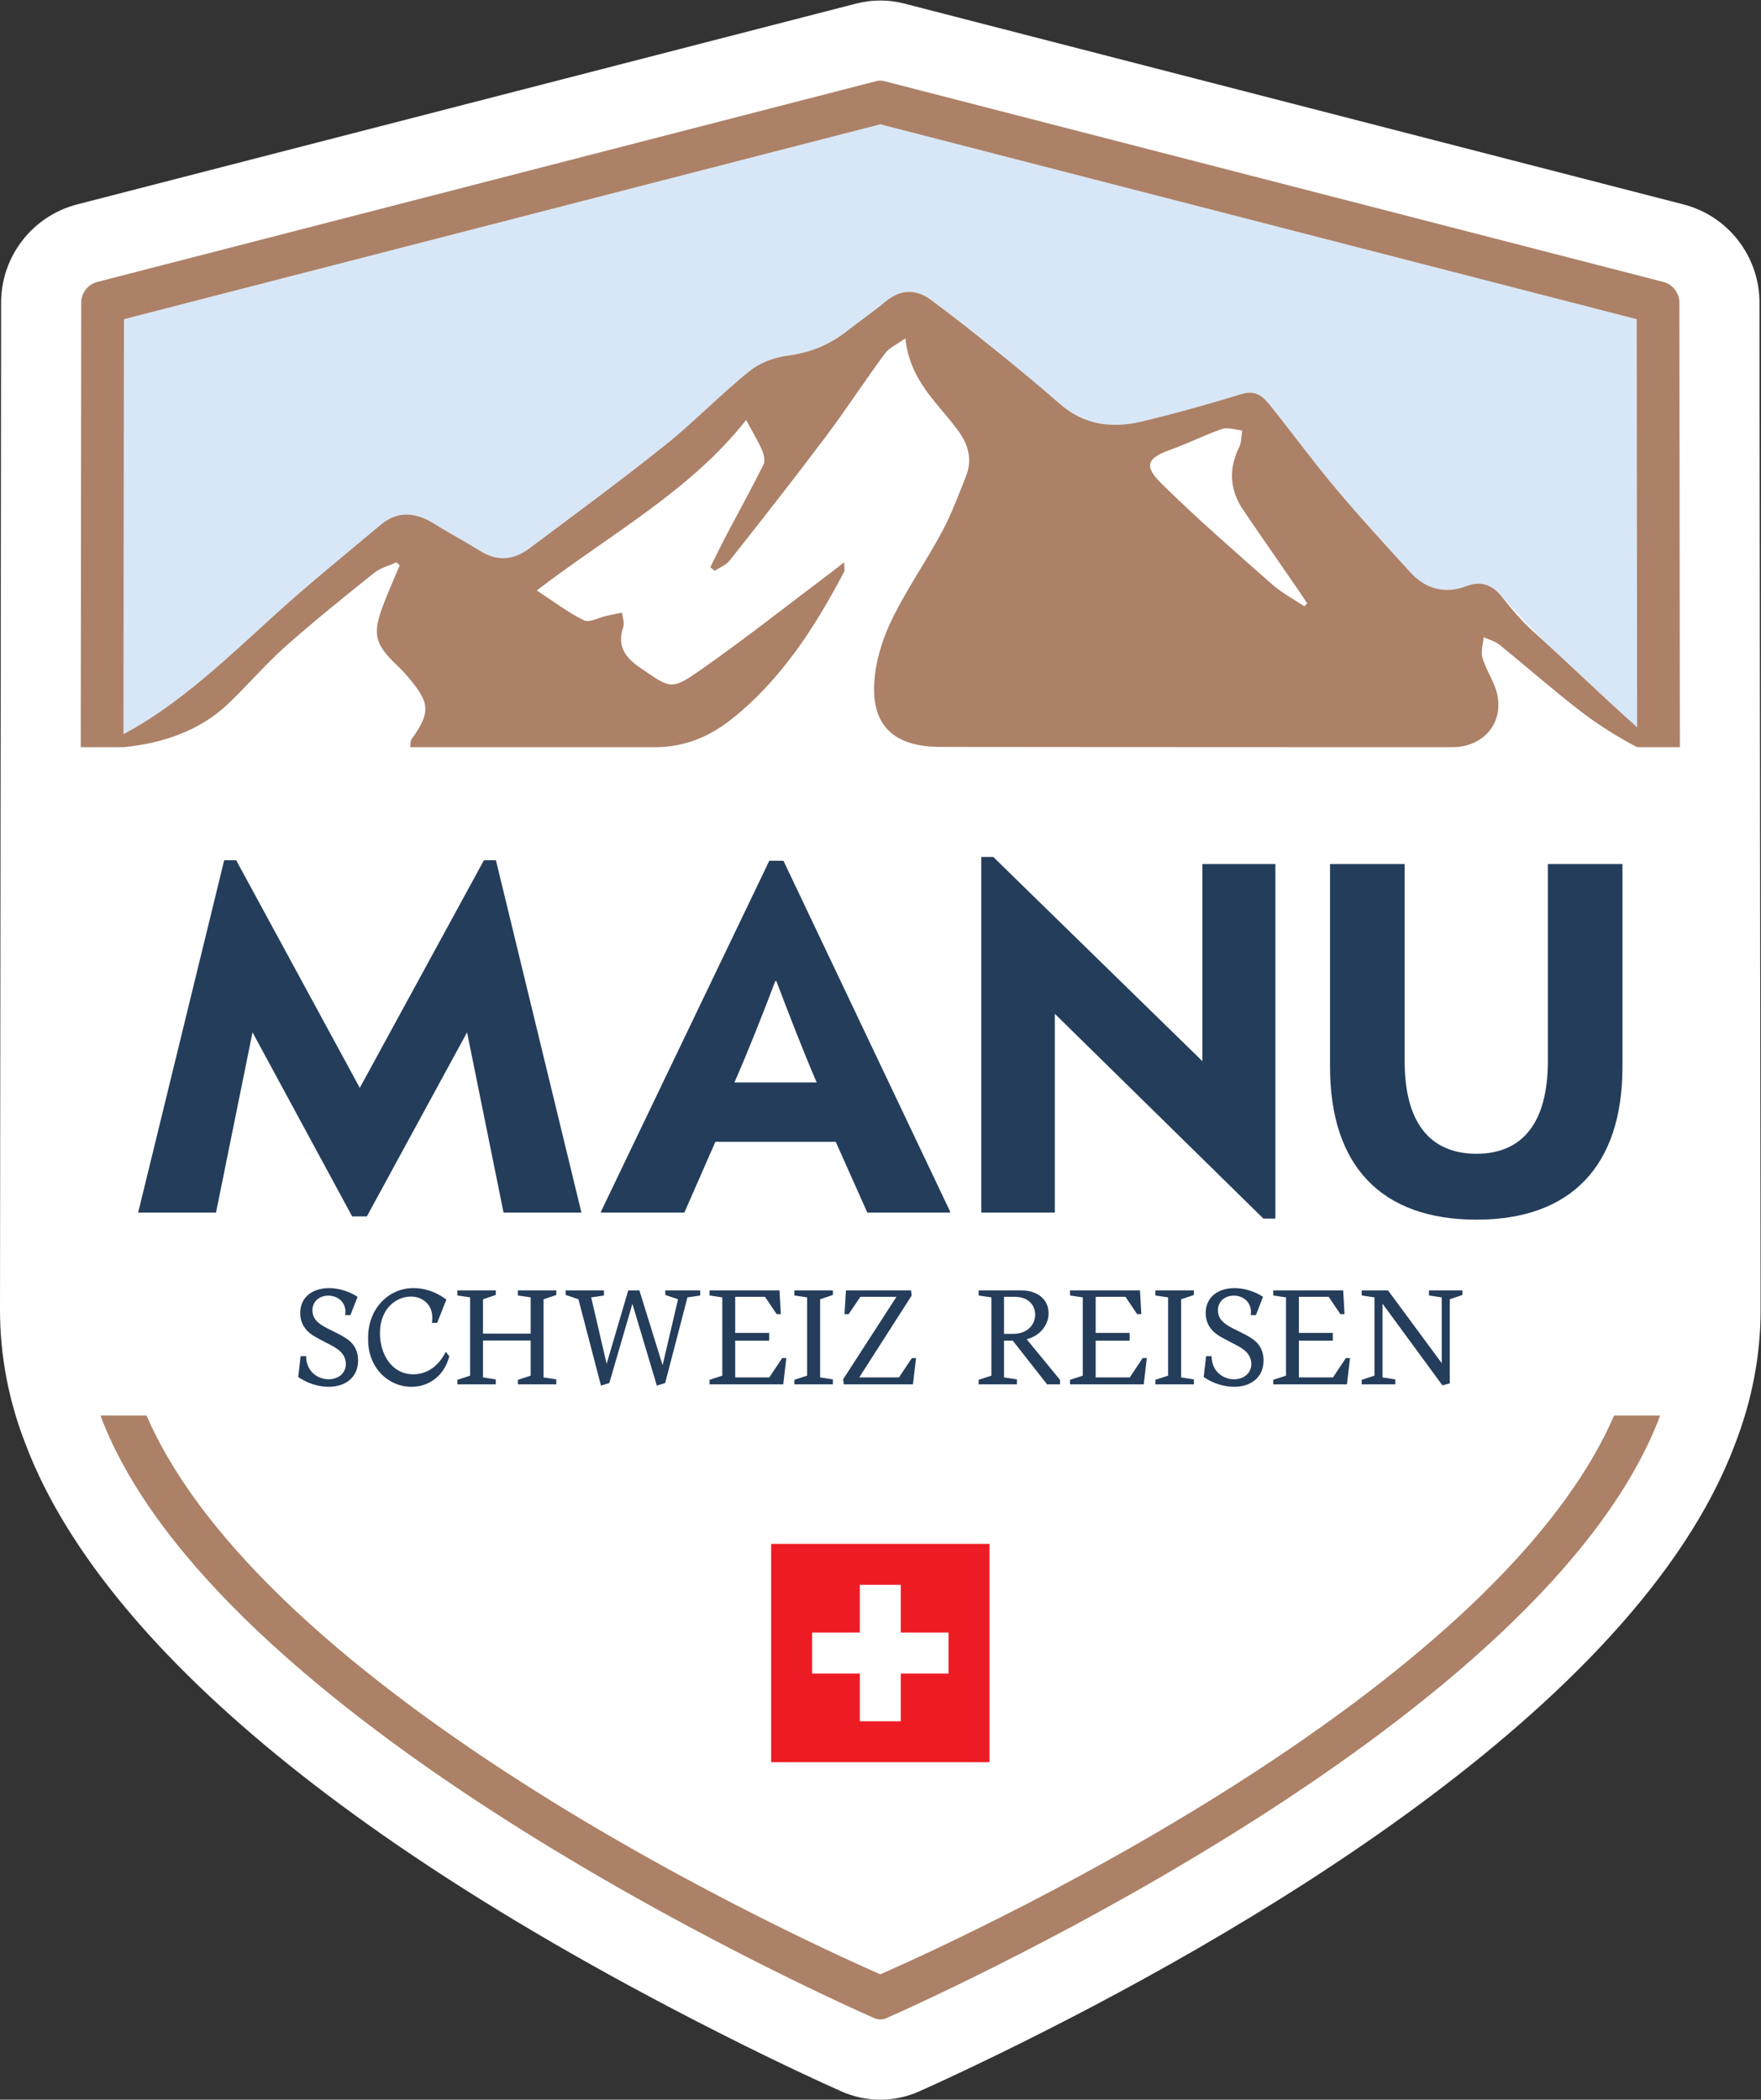 <?xml version="1.0" encoding="UTF-8" standalone="no"?>
<svg
   xmlns:dc="http://purl.org/dc/elements/1.1/"
   xmlns:cc="http://creativecommons.org/ns#"
   xmlns:rdf="http://www.w3.org/1999/02/22-rdf-syntax-ns#"
   xmlns:svg="http://www.w3.org/2000/svg"
   xmlns="http://www.w3.org/2000/svg"
   viewBox="0 0 219.747 261.987"
   height="261.987"
   width="219.747"
   xml:space="preserve"
   id="svg2"
   version="1.1"><rect x="0" y="0" width="219.747" height="261.987" fill="#333333" stroke="none"/><defs
     id="defs6" /><g
     transform="matrix(1.333,0,0,-1.333,0,261.987)"
     id="g10"><g
       transform="scale(0.1)"
       id="g12"><path
         id="path14"
         style="fill:#ffffff;fill-opacity:1;fill-rule:nonzero;stroke:none"
         d="m 1647.09,1682.21 c -0.05,43.34 -29.39,81.13 -71.29,91.88 l -729.655,188.06 c -14.465,3.7 -29.758,3.7 -44.336,-0.02 L 72.41,1774.11 C 30.441,1763.34 1.094,1725.55 1.043,1682.21 1.043,1682.21 0,749.781 0,739.07 0,696.488 8.113,654.121 23.781,614.039 70.996,488.469 222.078,290.84 673.633,62.391 730.605,33.48 772.52,14.488 787.891,7.66 799.395,2.559 811.738,0 824.07,0 c 12.422,0 24.836,2.59 36.391,7.762 22.019,9.867 46.836,21.508 71.766,33.66 l 3.972,1.93 C 1152.82,149.09 1530.27,363.84 1624.03,613.211 c 16,41.051 24.1,83.391 24.1,125.859 0,10.711 -1.04,943.14 -1.04,943.14" /><path
         id="path16"
         style="fill:#243d5b;fill-opacity:1;fill-rule:nonzero;stroke:none"
         d="M 453.035,1160.18 336.805,947.102 221.082,1160.18 H 209.867 L 129.324,830.359 h 72.895 l 34.16,168.735 93.289,-172.305 h 13.762 l 93.8,172.305 34.157,-168.735 h 72.902 L 464.25,1160.18 h -11.215" /><path
         id="path18"
         style="fill:#243d5b;fill-opacity:1;fill-rule:nonzero;stroke:none"
         d="m 687.531,952.199 c 12.746,29.059 27.02,65.251 38.235,94.821 h 1.019 C 738,1017.45 751.762,981.766 764.512,952.199 Z M 720.156,1159.68 562.633,831.379 v -1.02 h 78 l 29.055,66.27 h 112.664 l 29.57,-66.27 h 77.48 v 1.02 L 733.414,1159.68 h -13.258" /><path
         id="path20"
         style="fill:#243d5b;fill-opacity:1;fill-rule:nonzero;stroke:none"
         d="M 1125.59,972.074 929.832,1163.24 H 918.617 V 830.359 h 68.828 V 1016.43 L 1182.69,824.75 h 11.21 v 331.87 h -68.31 V 972.074" /><path
         id="path22"
         style="fill:#243d5b;fill-opacity:1;fill-rule:nonzero;stroke:none"
         d="M 1448.99,1156.62 V 972.074 c 0,-57.094 -23.46,-86.652 -66.79,-86.652 -43.84,0 -67.28,29.558 -67.28,86.652 v 184.546 h -69.85 V 966.977 c 0,-93.286 48.43,-143.239 137.13,-143.239 88.2,0 136.63,49.953 136.63,143.239 v 189.643 h -69.84" /><path
         id="path24"
         style="fill:#ed1c24;fill-opacity:1;fill-rule:nonzero;stroke:none"
         d="M 721.895,520.25 H 926.258 V 315.891 H 721.895 V 520.25" /><path
         id="path26"
         style="fill:#ffffff;fill-opacity:1;fill-rule:nonzero;stroke:none"
         d="m 804.918,481.93 h 38.316 v -44.7 h 44.707 v -38.32 h -44.707 v -44.699 h -38.316 v 44.699 h -44.703 v 38.32 h 44.703 v 44.7" /><path
         id="path28"
         style="fill:#243d5b;fill-opacity:1;fill-rule:nonzero;stroke:none"
         d="m 281.426,695.949 h 5.148 c 0,-14.078 10.684,-21.621 20.989,-21.621 9.05,0 16.214,5.531 16.214,14.582 -0.632,9.801 -6.914,13.949 -18.093,19.481 -5.664,2.89 -10.063,5.281 -13.2,7.289 -6.164,4.019 -11.437,10.679 -11.437,20.609 0,15.582 12.312,23.383 27.016,23.383 8.929,0 18.98,-3.031 26.644,-8.172 l -6.66,-17.09 h -4.902 c 0.125,1.371 0.253,2.262 0.253,2.879 0,9.563 -7.41,15.34 -16.085,15.34 -8.043,0 -14.829,-5.16 -14.829,-13.828 0,-3.141 0.875,-5.781 2.512,-8.172 3.395,-4.52 8.043,-7.039 16.586,-11.18 5.156,-2.508 9.426,-4.777 12.566,-6.91 6.415,-4.027 11.063,-10.687 11.063,-20.609 0,-16.211 -12.313,-24.641 -27.52,-24.641 -9.679,0 -20.113,3.27 -28.527,9.18 l 2.262,19.48" /><path
         id="path30"
         style="fill:#243d5b;fill-opacity:1;fill-rule:nonzero;stroke:none"
         d="m 398.781,746.469 c -3.898,3.519 -8.547,5.269 -14.203,5.269 -14.195,0 -28.898,-11.808 -28.898,-34.179 0,-20.231 11.437,-38.579 31.16,-38.579 12.566,0 23.758,7.411 30.418,21.11 l 3.39,-4.27 c -2.64,-9.429 -7.289,-16.468 -13.695,-21.359 -6.414,-4.781 -13.57,-7.172 -21.742,-7.172 -20.356,-0.25 -41.094,16.711 -40.594,45.25 -0.371,28.27 19.606,47.371 42.731,47.133 10.558,0 20.734,-3.524 30.535,-10.692 l -8.668,-21.871 h -4.902 c 0.25,1.629 0.378,3.27 0.378,4.653 0,6.277 -2.011,11.187 -5.91,14.707" /><path
         id="path32"
         style="fill:#243d5b;fill-opacity:1;fill-rule:nonzero;stroke:none"
         d="m 428.164,673.832 11.934,3.898 v 73.258 l -11.934,1.762 v 4.77 h 35.938 v -4.27 l -11.934,-4.02 v -32.171 h 44.609 v 33.929 l -11.941,1.762 v 4.77 h 35.945 v -4.27 l -11.941,-4.02 v -73.14 l 11.941,-1.879 v -4.652 h -35.945 v 4.273 l 11.941,3.898 v 32.918 H 452.168 V 676.09 l 11.934,-1.879 v -4.652 h -35.938 v 4.273" /><path
         id="path34"
         style="fill:#243d5b;fill-opacity:1;fill-rule:nonzero;stroke:none"
         d="m 541.488,749.23 -11.941,4.02 v 4.27 h 35.816 v -4.77 l -11.941,-1.762 14.457,-62.207 20.23,68.739 h 10.43 l 21.742,-70 14.449,61.71 -11.933,4.02 v 4.27 h 32.668 v -4.77 l -11.934,-1.762 -20.863,-80.179 -7.789,-2.387 -22.871,76.539 -21.621,-74.152 -7.789,-2.387 -21.11,80.808" /><path
         id="path36"
         style="fill:#243d5b;fill-opacity:1;fill-rule:nonzero;stroke:none"
         d="m 664.23,673.832 11.934,3.898 v 73.258 l -11.934,1.762 v 4.77 h 65.477 l 1.258,-22.239 h -3.902 L 716.137,751.5 h -27.903 v -33.809 h 31.793 v -7.171 h -31.793 v -34.43 h 31.918 l 12.071,18.101 h 3.89 l -2.886,-24.632 H 664.23 v 4.273" /><path
         id="path38"
         style="fill:#243d5b;fill-opacity:1;fill-rule:nonzero;stroke:none"
         d="m 743.609,673.832 11.934,3.898 v 73.258 l -11.934,1.762 v 4.77 h 36.063 v -4.27 l -11.934,-4.02 v -73.14 l 11.934,-1.879 v -4.652 h -36.063 v 4.273" /><path
         id="path40"
         style="fill:#243d5b;fill-opacity:1;fill-rule:nonzero;stroke:none"
         d="M 789.293,674.328 839.18,751.5 h -33.801 l -10.941,-16.219 h -3.891 l 1.379,22.239 h 60.949 l 0.508,-4.891 -49.012,-76.539 h 37.195 l 12.071,18.101 h 3.89 l -2.886,-24.632 h -64.723 l -0.625,4.769" /><path
         id="path42"
         style="fill:#243d5b;fill-opacity:1;fill-rule:nonzero;stroke:none"
         d="m 948.43,716.809 c 13.191,0 20.609,8.543 20.609,18.089 0,9.184 -6.91,16.602 -18.855,16.602 h -10.305 v -34.691 z m -32.297,-42.977 11.933,3.898 v 73.258 l -11.933,1.762 v 4.77 h 39.582 c 17.09,0 25.89,-9.668 25.89,-21.36 0,-5.398 -1.761,-10.301 -5.41,-14.949 -3.636,-4.531 -8.668,-7.672 -15.074,-9.43 l 31.16,-37.949 v -4.273 h -12.058 l -32.172,40.961 h -8.172 v -34.43 l 12.07,-1.879 v -4.652 h -35.816 v 4.273" /><path
         id="path44"
         style="fill:#243d5b;fill-opacity:1;fill-rule:nonzero;stroke:none"
         d="m 1001.69,673.832 11.93,3.898 v 73.258 l -11.93,1.762 v 4.77 h 65.47 l 1.26,-22.239 h -3.9 l -10.93,16.219 h -27.9 v -33.809 h 31.79 v -7.171 h -31.79 v -34.43 h 31.92 l 12.07,18.101 h 3.89 l -2.89,-24.632 h -68.99 v 4.273" /><path
         id="path46"
         style="fill:#243d5b;fill-opacity:1;fill-rule:nonzero;stroke:none"
         d="m 1081.56,673.832 11.93,3.898 v 73.258 l -11.93,1.762 v 4.77 h 36.06 v -4.27 l -11.93,-4.02 v -73.14 l 11.93,-1.879 v -4.652 h -36.06 v 4.273" /><path
         id="path48"
         style="fill:#243d5b;fill-opacity:1;fill-rule:nonzero;stroke:none"
         d="m 1129.07,695.949 h 5.14 c 0,-14.078 10.69,-21.621 20.99,-21.621 9.05,0 16.22,5.531 16.22,14.582 -0.64,9.801 -6.92,13.949 -18.1,19.481 -5.66,2.89 -10.06,5.281 -13.2,7.289 -6.16,4.019 -11.43,10.679 -11.43,20.609 0,15.582 12.31,23.383 27.01,23.383 8.93,0 18.98,-3.031 26.65,-8.172 l -6.66,-17.09 h -4.91 c 0.13,1.371 0.26,2.262 0.26,2.879 0,9.563 -7.41,15.34 -16.09,15.34 -8.04,0 -14.83,-5.16 -14.83,-13.828 0,-3.141 0.88,-5.781 2.52,-8.172 3.39,-4.52 8.04,-7.039 16.58,-11.18 5.16,-2.508 9.43,-4.777 12.57,-6.91 6.41,-4.027 11.06,-10.687 11.06,-20.609 0,-16.211 -12.31,-24.641 -27.52,-24.641 -9.68,0 -20.11,3.27 -28.53,9.18 l 2.27,19.48" /><path
         id="path50"
         style="fill:#243d5b;fill-opacity:1;fill-rule:nonzero;stroke:none"
         d="m 1191.91,673.832 11.94,3.898 v 73.258 l -11.94,1.762 v 4.77 h 65.48 l 1.25,-22.239 h -3.89 l -10.93,16.219 h -27.91 v -33.809 h 31.8 v -7.171 h -31.8 v -34.43 h 31.92 l 12.07,18.101 h 3.89 l -2.88,-24.632 h -69 v 4.273" /><path
         id="path52"
         style="fill:#243d5b;fill-opacity:1;fill-rule:nonzero;stroke:none"
         d="m 1274.74,673.832 11.93,3.898 v 73.258 l -11.93,1.762 v 4.77 h 24.62 l 50.28,-68.11 v 61.578 l -11.94,1.762 v 4.77 h 31.29 v -4.27 l -11.82,-4.02 v -78.8 l -6.91,-1.75 -56.05,76.402 V 676.09 l 11.94,-1.879 v -4.652 h -31.41 v 4.273" /><path
         id="path54"
         style="fill:#d8e7f7;fill-opacity:1;fill-rule:nonzero;stroke:none"
         d="m 1452.11,1358.96 c -17.25,15.91 -32.58,33.91 -48.84,50.9 -8.4,8.77 -18.14,11.56 -29.96,7.07 -20.34,-7.73 -38.36,-3.27 -52.86,12.57 -23.63,25.8 -47.31,51.61 -69.8,78.38 -20.84,24.8 -40.01,50.98 -60.24,76.3 -6.83,8.55 -13.56,16.73 -27.51,12.51 -31.02,-9.39 -62.24,-18.25 -93.75,-25.8 -27.66,-6.64 -53.99,-3.62 -76.693,16.19 -19.297,16.84 -39.035,33.19 -58.969,49.28 -20.308,16.41 -40.816,32.6 -61.769,48.17 -14.239,10.58 -28.715,10.29 -42.914,-1.54 -11.637,-9.7 -24.192,-18.28 -36.117,-27.65 -16.45,-12.9 -34.559,-20.21 -55.715,-22.89 -12.75,-1.63 -26.598,-7.4 -36.578,-15.47 -26.809,-21.66 -50.832,-46.78 -77.75,-68.29 -41.622,-33.27 -84.598,-64.86 -127.286,-96.77 -14.183,-10.61 -29.464,-12.41 -45.386,-2.49 -14.196,8.85 -29.047,16.65 -43.215,25.53 -17.285,10.84 -34.129,12.9 -50.61,-0.95 -32.375,-27.23 -65.339,-53.83 -96.691,-82.19 -44.363,-40.14 -90.25,-85.16 -143.852,-113.62 0.2,175.66 0.379,338.55 0.434,388.41 l 708.031,182.43 708.05,-182.43 c 0.05,-49.25 0.23,-208.77 0.43,-381.95 -27,24.06 -53.27,49.24 -80.44,74.3" /><path
         id="path56"
         style="fill:#ac8167;fill-opacity:1;fill-rule:nonzero;stroke:none"
         d="M 1191.69,317.891 C 1029.6,209.762 862.254,134.09 824.078,117.352 785.879,134.102 618.547,209.762 456.469,317.891 289.156,429.5 180.93,539.219 137.137,640.441 H 93.992 C 200.59,356.961 755.777,104.07 818.34,76.332 c 3.668,-1.633 7.805,-1.633 11.476,0 62.559,27.738 617.754,280.629 724.344,564.109 h -43.14 C 1467.22,539.219 1359,429.5 1191.69,317.891" /><path
         id="path58"
         style="fill:#ac8167;fill-opacity:1;fill-rule:nonzero;stroke:none"
         d="m 116.039,1666.61 708.027,182.43 708.054,-182.43 c 0.05,-49.25 0.23,-208.77 0.42,-381.95 -32.57,29.03 -64.08,59.69 -97.39,89.79 -10.66,9.62 -19.92,20.59 -28.81,31.86 -9.09,11.51 -19.75,15.67 -33.03,10.62 -20.35,-7.73 -38.36,-3.27 -52.86,12.57 -23.63,25.8 -47.31,51.61 -69.81,78.38 -20.84,24.8 -40,50.98 -60.23,76.3 -6.83,8.55 -13.56,16.73 -27.52,12.51 -31.01,-9.39 -62.24,-18.25 -93.74,-25.8 -27.66,-6.64 -53.99,-3.62 -76.697,16.19 -19.297,16.84 -39.035,33.19 -58.969,49.28 -20.308,16.41 -40.816,32.6 -61.769,48.17 -14.238,10.58 -28.715,10.29 -42.914,-1.54 -11.637,-9.7 -24.192,-18.28 -36.117,-27.65 -16.207,-12.71 -34.028,-19.99 -54.789,-22.77 -13.301,-1.78 -26.106,-6.43 -36.571,-14.84 -27.187,-21.83 -51.453,-47.28 -78.683,-69.04 -41.621,-33.27 -84.598,-64.86 -127.286,-96.77 -14.183,-10.61 -29.464,-12.41 -45.386,-2.49 -14.196,8.85 -29.047,16.65 -43.215,25.53 -17.285,10.84 -34.133,12.9 -50.609,-0.95 -32.375,-27.23 -65.34,-53.83 -96.692,-82.19 -44.363,-40.14 -90.25,-85.16 -143.848,-113.62 0.196,175.66 0.375,338.55 0.434,388.41 z M 1221.08,1397.82 c -10.14,6.81 -21.19,12.61 -30.27,20.63 -35.13,31.05 -70.65,61.8 -103.95,94.74 -16.58,16.41 -12.61,23.67 9.18,31.38 16.22,5.73 31.65,13.72 47.93,19.24 5.49,1.87 12.51,-0.75 18.83,-1.32 -0.86,-5.25 -0.53,-11.09 -2.78,-15.66 -10.2,-20.73 -8.83,-40.39 4.05,-59.28 17.07,-25 34.37,-49.85 51.54,-74.78 2.77,-4.02 5.39,-8.14 8.08,-12.22 -0.87,-0.91 -1.74,-1.82 -2.61,-2.73 z m -1008.35,-92 c 18.625,17.57 35.243,37.31 54.344,54.31 26.887,23.92 55.031,46.45 83.129,68.97 5.852,4.69 13.852,6.72 20.86,9.97 1.523,-1.44 1.578,-1.49 3.097,-2.93 -4.879,-11.66 -10.097,-23.19 -14.625,-34.98 -11.195,-29.18 -9.312,-38.07 12.25,-58.68 3.02,-2.89 5.996,-5.88 8.719,-9.05 22.312,-25.97 23.191,-34.11 4.531,-60.32 -0.781,-1.1 -0.625,-4.45 -1.168,-7.1 0,0 7.524,0 10.953,0 h 219.692 c 25.91,0.16 49.277,9.6 69.656,25.68 47.062,37.14 78.469,86.26 105.965,138.32 0.914,1.73 0.117,4.37 0.117,9.07 -5.637,-4.39 -9.172,-7.22 -12.789,-9.95 -40.523,-30.47 -80.32,-61.97 -121.848,-91.01 -27.66,-19.35 -28.203,-16.96 -55.832,1.87 -14.82,10.1 -22.39,20.61 -16.273,38.68 1.301,3.85 -0.766,8.82 -1.281,13.28 -4.731,-0.98 -9.473,-1.91 -14.196,-2.95 -7.254,-1.59 -16.187,-6.73 -21.418,-4.21 -14.742,7.11 -27.961,17.37 -44.136,27.92 69.171,52.85 144.437,93.79 195.988,159.56 5.879,-10.93 10.965,-19.26 14.851,-28.11 1.789,-4.07 3.176,-10.13 1.426,-13.65 -11.14,-22.38 -23.281,-44.26 -34.929,-66.38 -5.149,-9.79 -9.915,-19.78 -14.852,-29.67 1.352,-1.12 2.703,-2.23 4.055,-3.35 4.754,3.15 10.718,5.35 14.074,9.6 30.031,38.08 60.035,76.18 89.156,114.94 19.383,25.79 37.02,52.88 56.149,78.86 3.906,5.31 10.992,8.28 19.218,14.2 3.297,-34.76 24.555,-55.57 42.91,-78.1 1.321,-1.63 2.528,-3.34 3.84,-4.97 11.203,-13.86 16.821,-29.06 9.75,-46.55 -7.011,-17.34 -13.453,-35.08 -22.285,-51.5 -14.586,-27.13 -32.273,-52.64 -45.965,-80.16 -8.425,-16.94 -14.843,-36.02 -16.925,-54.72 -4.989,-44.85 16.019,-66.43 61.437,-66.47 0,0 264.605,-0.25 397.155,-0.23 h 82.22 c 32.12,0.14 50.98,27.25 39.6,56.81 -3.55,9.24 -9.08,17.84 -11.7,27.29 -1.58,5.7 0.7,12.47 1.24,18.76 4.91,-2.24 10.54,-3.57 14.6,-6.85 25.61,-20.7 50.34,-42.52 76.41,-62.62 15.38,-11.85 34.56,-24.05 52.66,-33.39 h 40 c -0.24,215.92 -0.46,416.13 -0.46,416.13 -0.01,9.11 -6.19,17.07 -15.01,19.34 L 827.605,1889.5 c -2.32,0.59 -4.753,0.59 -7.074,0 L 91.062,1701.48 c -8.824,-2.27 -14.996,-10.23 -15.008,-19.34 0,0 -0.223,-200.21 -0.465,-416.13 H 115.59 c 36.148,3.4 71.168,15.31 97.14,39.81" /></g></g></svg>
